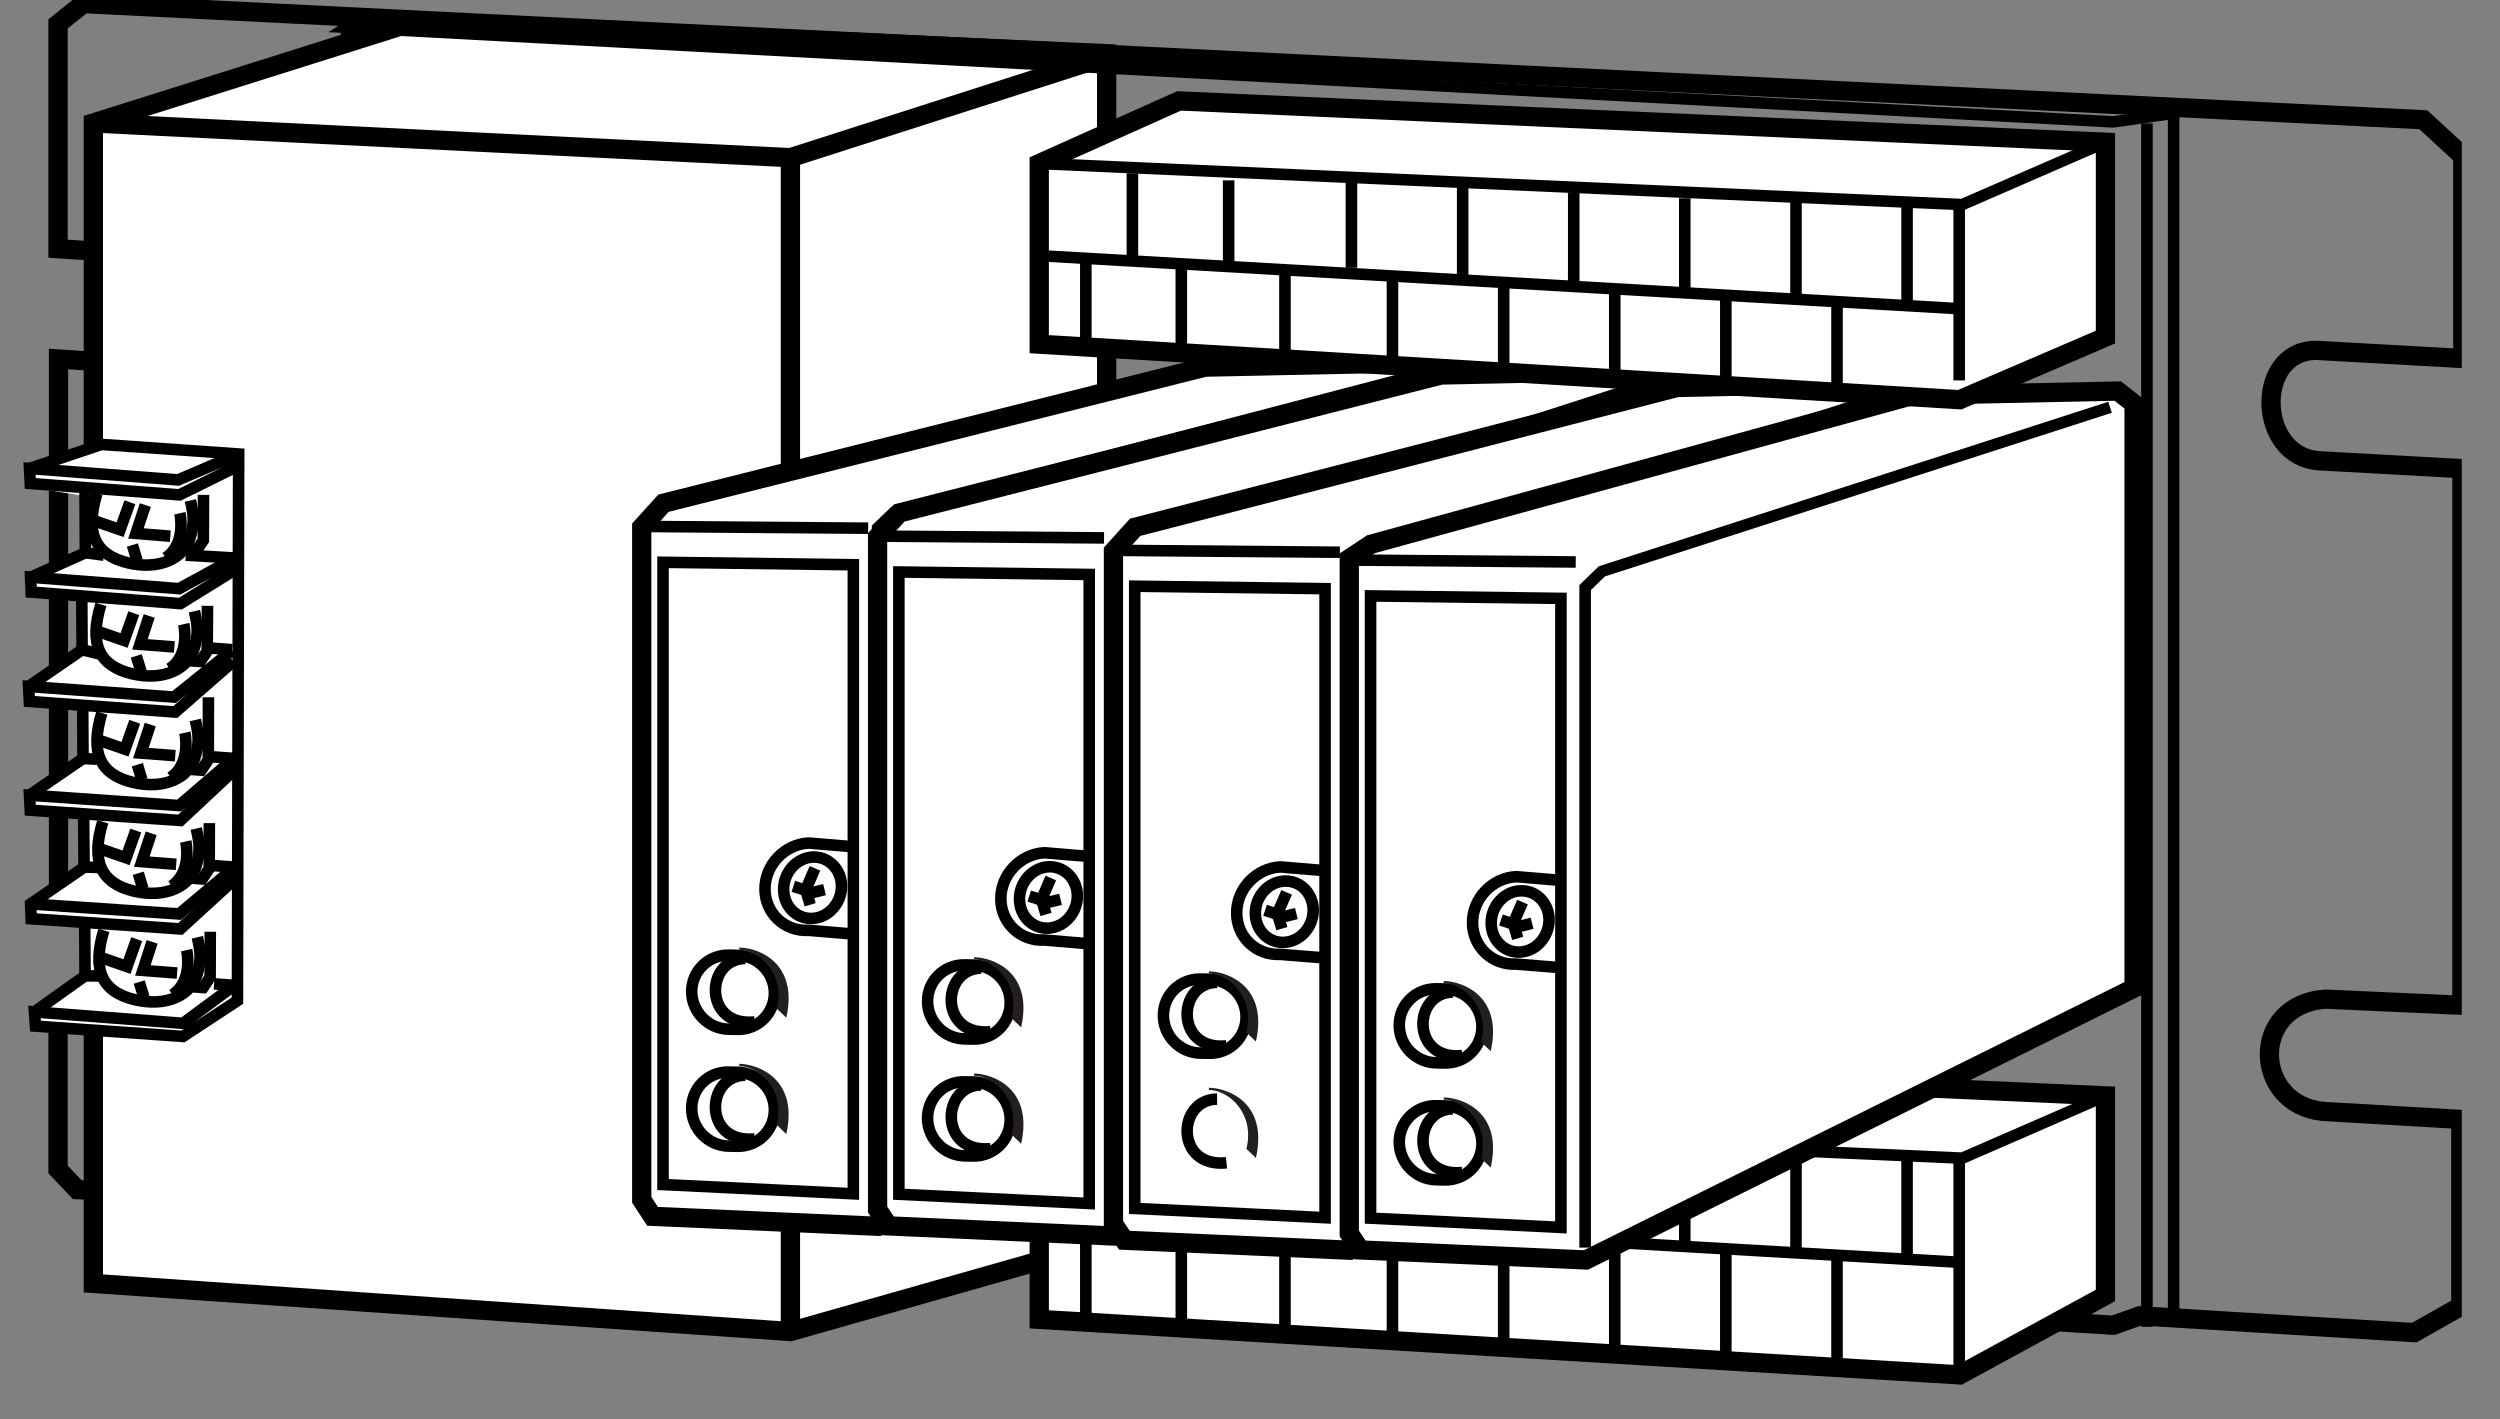 <?xml version="1.0" encoding="UTF-8"?>
<svg xmlns="http://www.w3.org/2000/svg" xmlns:xlink="http://www.w3.org/1999/xlink" width="63.59pt" height="36.1pt" viewBox="0 0 63.59 36.1" version="1.2">
<rect x="0" y="0" width="63.59" height="36.1" fill="#808080" stroke="none"/>
<defs>
<clipPath id="clip1">
  <path d="M 0.574 0 L 62.617 0 L 62.617 35.223 L 0.574 35.223 Z M 0.574 0 "/>
</clipPath>
<clipPath id="clip2">
  <path d="M 0.574 0 L 31 0 L 31 35.223 L 0.574 35.223 Z M 0.574 0 "/>
</clipPath>
<clipPath id="clip3">
  <path d="M 0.574 0 L 23 0 L 23 35.223 L 0.574 35.223 Z M 0.574 0 "/>
</clipPath>
<clipPath id="clip4">
  <path d="M 7 0 L 57 0 L 57 35.223 L 7 35.223 Z M 7 0 "/>
</clipPath>
<clipPath id="clip5">
  <path d="M 23 24 L 57 24 L 57 35.223 L 23 35.223 Z M 23 24 "/>
</clipPath>
<clipPath id="clip6">
  <path d="M 49 29 L 50 29 L 50 35.223 L 49 35.223 Z M 49 29 "/>
</clipPath>
<clipPath id="clip7">
  <path d="M 0.574 11 L 7 11 L 7 27 L 0.574 27 Z M 0.574 11 "/>
</clipPath>
<clipPath id="clip8">
  <path d="M 0.574 9 L 8 9 L 8 29 L 0.574 29 Z M 0.574 9 "/>
</clipPath>
<clipPath id="clip9">
  <path d="M 0.574 20 L 8 20 L 8 26 L 0.574 26 Z M 0.574 20 "/>
</clipPath>
<clipPath id="clip10">
  <path d="M 0.574 17 L 4 17 L 4 22 L 0.574 22 Z M 0.574 17 "/>
</clipPath>
<clipPath id="clip11">
  <path d="M 0.574 14 L 4 14 L 4 20 L 0.574 20 Z M 0.574 14 "/>
</clipPath>
<clipPath id="clip12">
  <path d="M 0.574 12 L 4 12 L 4 17 L 0.574 17 Z M 0.574 12 "/>
</clipPath>
<clipPath id="clip13">
  <path d="M 0.574 21 L 5 21 L 5 27 L 0.574 27 Z M 0.574 21 "/>
</clipPath>
<clipPath id="clip14">
  <path d="M 0.574 22 L 7 22 L 7 28 L 0.574 28 Z M 0.574 22 "/>
</clipPath>
<clipPath id="clip15">
  <path d="M 0.574 22 L 6 22 L 6 27 L 0.574 27 Z M 0.574 22 "/>
</clipPath>
<clipPath id="clip16">
  <path d="M 0.574 20 L 8 20 L 8 25 L 0.574 25 Z M 0.574 20 "/>
</clipPath>
<clipPath id="clip17">
  <path d="M 0.574 17 L 8 17 L 8 23 L 0.574 23 Z M 0.574 17 "/>
</clipPath>
<clipPath id="clip18">
  <path d="M 0.574 19 L 5 19 L 5 24 L 0.574 24 Z M 0.574 19 "/>
</clipPath>
<clipPath id="clip19">
  <path d="M 0.574 19 L 7 19 L 7 25 L 0.574 25 Z M 0.574 19 "/>
</clipPath>
<clipPath id="clip20">
  <path d="M 0.574 19 L 6 19 L 6 24 L 0.574 24 Z M 0.574 19 "/>
</clipPath>
<clipPath id="clip21">
  <path d="M 0.574 14 L 8 14 L 8 20 L 0.574 20 Z M 0.574 14 "/>
</clipPath>
<clipPath id="clip22">
  <path d="M 0.574 16 L 5 16 L 5 22 L 0.574 22 Z M 0.574 16 "/>
</clipPath>
<clipPath id="clip23">
  <path d="M 0.574 16 L 7 16 L 7 22 L 0.574 22 Z M 0.574 16 "/>
</clipPath>
<clipPath id="clip24">
  <path d="M 0.574 16 L 6 16 L 6 21 L 0.574 21 Z M 0.574 16 "/>
</clipPath>
<clipPath id="clip25">
  <path d="M 0.574 12 L 8 12 L 8 18 L 0.574 18 Z M 0.574 12 "/>
</clipPath>
<clipPath id="clip26">
  <path d="M 0.574 13 L 5 13 L 5 19 L 0.574 19 Z M 0.574 13 "/>
</clipPath>
<clipPath id="clip27">
  <path d="M 0.574 13 L 7 13 L 7 19 L 0.574 19 Z M 0.574 13 "/>
</clipPath>
<clipPath id="clip28">
  <path d="M 0.574 14 L 6 14 L 6 19 L 0.574 19 Z M 0.574 14 "/>
</clipPath>
<clipPath id="clip29">
  <path d="M 0.574 9 L 8 9 L 8 15 L 0.574 15 Z M 0.574 9 "/>
</clipPath>
<clipPath id="clip30">
  <path d="M 0.574 10 L 5 10 L 5 16 L 0.574 16 Z M 0.574 10 "/>
</clipPath>
<clipPath id="clip31">
  <path d="M 0.574 10 L 7 10 L 7 17 L 0.574 17 Z M 0.574 10 "/>
</clipPath>
<clipPath id="clip32">
  <path d="M 0.574 11 L 5 11 L 5 16 L 0.574 16 Z M 0.574 11 "/>
</clipPath>
<clipPath id="clip33">
  <path d="M 0.574 23 L 4 23 L 4 28 L 0.574 28 Z M 0.574 23 "/>
</clipPath>
</defs>
<g id="surface1">
<path style="fill:none;stroke-width:3;stroke-linecap:butt;stroke-linejoin:miter;stroke:rgb(0%,0%,0%);stroke-opacity:1;stroke-miterlimit:4;" d="M 84.085 47.836 L 84.085 352.312 " transform="matrix(0.098,0,0,-0.098,0.573,35.222)"/>
<g clip-path="url(#clip1)" clip-rule="nonzero">
<path style="fill:none;stroke-width:5;stroke-linecap:butt;stroke-linejoin:miter;stroke:rgb(0%,0%,0%);stroke-opacity:1;stroke-miterlimit:4;" d="M 9.217 97 L 46.491 94.518 C 62.746 94.118 63.266 121.663 47.252 123.104 L 9.337 125.626 L 9.337 266.234 L 46.491 263.752 C 62.746 263.351 63.266 290.896 47.252 292.338 L 9.217 294.86 L 9.217 353.193 L 15.783 358.478 L 623.134 328.33 L 633.384 318.882 L 633.384 266.354 L 595.309 268.476 C 579.295 268.476 579.855 240.851 596.11 239.81 L 633.144 237.768 L 633.144 98.482 L 597.671 100.083 C 577.893 98.642 578.974 72.658 597.151 70.937 L 632.863 68.855 L 632.863 20.371 L 620.772 13.524 L 549.548 17.888 L 542.661 15.446 L 83.805 43.632 L 83.805 47.836 L 14.181 50.638 L 9.217 55.883 Z M 9.217 97 " transform="matrix(0.098,0,0,-0.098,0.573,35.222)"/>
</g>
<path style=" stroke:none;fill-rule:nonzero;fill:rgb(100%,100%,100%);fill-opacity:1;" d="M 28.027 1.516 L 28.027 31.602 L 20.02 33.875 L 2.367 32.656 L 2.367 3.27 L 10.457 0.719 L 28.027 1.516 "/>
<g clip-path="url(#clip2)" clip-rule="nonzero">
<path style="fill:none;stroke-width:5;stroke-linecap:butt;stroke-linejoin:miter;stroke:rgb(0%,0%,0%);stroke-opacity:1;stroke-miterlimit:4;" d="M 281.384 345.466 L 281.384 37.106 L 199.31 13.805 L 18.385 26.296 L 18.385 327.49 L 101.301 353.633 Z M 281.384 345.466 " transform="matrix(0.098,0,0,-0.098,0.573,35.222)"/>
</g>
<g clip-path="url(#clip3)" clip-rule="nonzero">
<path style="fill:none;stroke-width:5;stroke-linecap:butt;stroke-linejoin:miter;stroke:rgb(0%,0%,0%);stroke-opacity:1;stroke-miterlimit:4;" d="M 18.385 327.49 L 199.31 318.481 L 199.31 13.805 " transform="matrix(0.098,0,0,-0.098,0.573,35.222)"/>
</g>
<path style="fill:none;stroke-width:3;stroke-linecap:butt;stroke-linejoin:miter;stroke:rgb(0%,0%,0%);stroke-opacity:1;stroke-miterlimit:4;" d="M 551.389 15.046 L 551.389 327.369 " transform="matrix(0.098,0,0,-0.098,0.573,35.222)"/>
<g clip-path="url(#clip4)" clip-rule="nonzero">
<path style="fill:none;stroke-width:3;stroke-linecap:butt;stroke-linejoin:miter;stroke:rgb(0%,0%,0%);stroke-opacity:1;stroke-miterlimit:4;" d="M 89.77 355.835 L 84.165 352.312 L 542.661 327.77 L 558.316 330.012 L 558.316 17.488 " transform="matrix(0.098,0,0,-0.098,0.573,35.222)"/>
</g>
<path style=" stroke:none;fill-rule:nonzero;fill:rgb(100%,100%,100%);fill-opacity:1;" d="M 53.32 27.906 L 53.32 32.961 L 49.629 34.973 L 26.32 33.566 L 26.32 28.445 L 29.859 26.859 L 53.32 27.906 "/>
<g clip-path="url(#clip5)" clip-rule="nonzero">
<path style="fill:none;stroke-width:5;stroke-linecap:butt;stroke-linejoin:miter;stroke:rgb(0%,0%,0%);stroke-opacity:1;stroke-miterlimit:4;" d="M 540.62 74.98 L 540.62 23.173 L 502.785 2.554 L 263.888 16.968 L 263.888 69.455 L 300.161 85.71 Z M 540.62 74.98 " transform="matrix(0.098,0,0,-0.098,0.573,35.222)"/>
</g>
<path style="fill:none;stroke-width:3;stroke-linecap:butt;stroke-linejoin:miter;stroke:rgb(0%,0%,0%);stroke-opacity:1;stroke-miterlimit:4;" d="M 265.85 45.433 L 502.585 31.781 " transform="matrix(0.098,0,0,-0.098,0.573,35.222)"/>
<path style="fill:none;stroke-width:3;stroke-linecap:butt;stroke-linejoin:miter;stroke:rgb(0%,0%,0%);stroke-opacity:1;stroke-miterlimit:4;" d="M 344.922 42.391 L 344.922 65.091 " transform="matrix(0.098,0,0,-0.098,0.573,35.222)"/>
<path style="fill:none;stroke-width:3;stroke-linecap:butt;stroke-linejoin:miter;stroke:rgb(0%,0%,0%);stroke-opacity:1;stroke-miterlimit:4;" d="M 373.788 40.069 L 373.788 63.21 " transform="matrix(0.098,0,0,-0.098,0.573,35.222)"/>
<path style="fill:none;stroke-width:3;stroke-linecap:butt;stroke-linejoin:miter;stroke:rgb(0%,0%,0%);stroke-opacity:1;stroke-miterlimit:4;" d="M 402.614 37.546 L 402.614 61.968 " transform="matrix(0.098,0,0,-0.098,0.573,35.222)"/>
<path style="fill:none;stroke-width:3;stroke-linecap:butt;stroke-linejoin:miter;stroke:rgb(0%,0%,0%);stroke-opacity:1;stroke-miterlimit:4;" d="M 431.44 36.305 L 431.44 60.447 " transform="matrix(0.098,0,0,-0.098,0.573,35.222)"/>
<path style="fill:none;stroke-width:3;stroke-linecap:butt;stroke-linejoin:miter;stroke:rgb(0%,0%,0%);stroke-opacity:1;stroke-miterlimit:4;" d="M 460.307 34.423 L 460.307 60.647 " transform="matrix(0.098,0,0,-0.098,0.573,35.222)"/>
<path style="fill:none;stroke-width:3;stroke-linecap:butt;stroke-linejoin:miter;stroke:rgb(0%,0%,0%);stroke-opacity:1;stroke-miterlimit:4;" d="M 489.133 33.182 L 489.133 58.645 " transform="matrix(0.098,0,0,-0.098,0.573,35.222)"/>
<path style="fill:none;stroke-width:3;stroke-linecap:butt;stroke-linejoin:miter;stroke:rgb(0%,0%,0%);stroke-opacity:1;stroke-miterlimit:4;" d="M 327.666 13.164 L 327.666 41.67 " transform="matrix(0.098,0,0,-0.098,0.573,35.222)"/>
<path style="fill:none;stroke-width:3;stroke-linecap:butt;stroke-linejoin:miter;stroke:rgb(0%,0%,0%);stroke-opacity:1;stroke-miterlimit:4;" d="M 355.572 11.282 L 355.572 39.988 " transform="matrix(0.098,0,0,-0.098,0.573,35.222)"/>
<path style="fill:none;stroke-width:3;stroke-linecap:butt;stroke-linejoin:miter;stroke:rgb(0%,0%,0%);stroke-opacity:1;stroke-miterlimit:4;" d="M 275.979 15.726 L 275.979 44.232 " transform="matrix(0.098,0,0,-0.098,0.573,35.222)"/>
<path style="fill:none;stroke-width:3;stroke-linecap:butt;stroke-linejoin:miter;stroke:rgb(0%,0%,0%);stroke-opacity:1;stroke-miterlimit:4;" d="M 300.762 13.845 L 300.762 42.591 " transform="matrix(0.098,0,0,-0.098,0.573,35.222)"/>
<path style="fill:none;stroke-width:3;stroke-linecap:butt;stroke-linejoin:miter;stroke:rgb(0%,0%,0%);stroke-opacity:1;stroke-miterlimit:4;" d="M 384.438 9.16 L 384.438 37.226 " transform="matrix(0.098,0,0,-0.098,0.573,35.222)"/>
<path style="fill:none;stroke-width:3;stroke-linecap:butt;stroke-linejoin:miter;stroke:rgb(0%,0%,0%);stroke-opacity:1;stroke-miterlimit:4;" d="M 413.264 8.12 L 413.264 37.426 " transform="matrix(0.098,0,0,-0.098,0.573,35.222)"/>
<path style="fill:none;stroke-width:3;stroke-linecap:butt;stroke-linejoin:miter;stroke:rgb(0%,0%,0%);stroke-opacity:1;stroke-miterlimit:4;" d="M 442.09 7.319 L 442.09 35.745 " transform="matrix(0.098,0,0,-0.098,0.573,35.222)"/>
<path style="fill:none;stroke-width:3;stroke-linecap:butt;stroke-linejoin:miter;stroke:rgb(0%,0%,0%);stroke-opacity:1;stroke-miterlimit:4;" d="M 470.956 4.036 L 470.956 34.824 " transform="matrix(0.098,0,0,-0.098,0.573,35.222)"/>
<g clip-path="url(#clip6)" clip-rule="nonzero">
<path style="fill:none;stroke-width:3;stroke-linecap:butt;stroke-linejoin:miter;stroke:rgb(0%,0%,0%);stroke-opacity:1;stroke-miterlimit:4;" d="M 502.665 59.246 L 502.665 2.554 " transform="matrix(0.098,0,0,-0.098,0.573,35.222)"/>
</g>
<path style="fill:none;stroke-width:3;stroke-linecap:butt;stroke-linejoin:miter;stroke:rgb(0%,0%,0%);stroke-opacity:1;stroke-miterlimit:4;" d="M 313.053 42.591 L 313.053 65.091 " transform="matrix(0.098,0,0,-0.098,0.573,35.222)"/>
<path style="fill:none;stroke-width:3;stroke-linecap:butt;stroke-linejoin:miter;stroke:rgb(0%,0%,0%);stroke-opacity:1;stroke-miterlimit:4;" d="M 288.07 44.473 L 288.07 66.973 " transform="matrix(0.098,0,0,-0.098,0.573,35.222)"/>
<path style="fill:none;stroke-width:3;stroke-linecap:butt;stroke-linejoin:miter;stroke:rgb(0%,0%,0%);stroke-opacity:1;stroke-miterlimit:4;" d="M 263.888 69.455 L 503.466 58.806 L 540.62 74.98 " transform="matrix(0.098,0,0,-0.098,0.573,35.222)"/>
<path style=" stroke:none;fill-rule:nonzero;fill:rgb(100%,100%,100%);fill-opacity:1;" d="M 30.516 9.453 L 16.805 12.898 L 16.254 13.508 L 16.254 30.539 L 16.527 30.957 L 22.246 31.211 L 36.129 24.324 L 36.129 9.668 L 35.715 9.344 L 30.516 9.453 "/>
<path style="fill:none;stroke-width:5;stroke-linecap:butt;stroke-linejoin:miter;stroke:rgb(0%,0%,0%);stroke-opacity:1;stroke-miterlimit:4;" d="M 306.887 264.112 L 166.36 228.8 L 160.715 222.554 L 160.715 47.996 L 163.517 43.712 L 222.13 41.11 L 364.42 111.694 L 364.42 261.91 L 360.176 265.233 Z M 306.887 264.112 " transform="matrix(0.098,0,0,-0.098,0.573,35.222)"/>
<path style="fill:none;stroke-width:3;stroke-linecap:butt;stroke-linejoin:miter;stroke:rgb(0%,0%,0%);stroke-opacity:1;stroke-miterlimit:4;" d="M 221.93 44.312 L 221.93 222.354 L 226.254 226.518 L 358.174 261.029 " transform="matrix(0.098,0,0,-0.098,0.573,35.222)"/>
<path style="fill:none;stroke-width:3;stroke-linecap:butt;stroke-linejoin:miter;stroke:rgb(0%,0%,0%);stroke-opacity:1;stroke-miterlimit:4;" d="M 162.796 222.754 L 219.488 222.314 " transform="matrix(0.098,0,0,-0.098,0.573,35.222)"/>
<path style="fill:none;stroke-width:3;stroke-linecap:butt;stroke-linejoin:miter;stroke:rgb(0%,0%,0%);stroke-opacity:1;stroke-miterlimit:4;" d="M 185.537 92.236 C 190.862 92.116 195.146 96.36 195.146 101.644 C 195.146 106.969 190.862 111.333 185.537 111.453 L 183.295 111.493 C 178.01 111.573 173.686 107.37 173.686 102.045 C 173.686 96.76 178.01 92.356 183.295 92.276 Z M 185.537 92.236 " transform="matrix(0.098,0,0,-0.098,0.573,35.222)"/>
<path style=" stroke:none;fill-rule:nonzero;fill:rgb(13.73%,12.16%,12.549%);fill-opacity:1;" d="M 20 25.887 C 20.312 24.512 19.32 24.109 18.805 24.102 L 18.805 24.156 C 19.32 24.164 19.98 24.77 19.758 25.656 L 20 25.887 "/>
<path style="fill:none;stroke-width:3;stroke-linecap:butt;stroke-linejoin:miter;stroke:rgb(0%,0%,0%);stroke-opacity:1;stroke-miterlimit:4;" d="M 187.619 110.653 C 177.049 110.493 176.689 92.756 190.061 94.158 " transform="matrix(0.098,0,0,-0.098,0.573,35.222)"/>
<path style="fill:none;stroke-width:3;stroke-linecap:butt;stroke-linejoin:miter;stroke:rgb(0%,0%,0%);stroke-opacity:1;stroke-miterlimit:4;" d="M 185.537 61.888 C 190.862 61.808 195.146 66.012 195.146 71.337 C 195.146 76.622 190.862 81.026 185.537 81.106 L 183.295 81.146 C 178.01 81.266 173.686 77.022 173.686 71.737 C 173.686 66.412 178.01 62.008 183.295 61.928 Z M 185.537 61.888 " transform="matrix(0.098,0,0,-0.098,0.573,35.222)"/>
<path style=" stroke:none;fill-rule:nonzero;fill:rgb(13.73%,12.16%,12.549%);fill-opacity:1;" d="M 20 28.848 C 20.312 27.473 19.32 27.07 18.805 27.059 L 18.805 27.117 C 19.32 27.125 19.98 27.727 19.758 28.613 L 20 28.848 "/>
<path style="fill:none;stroke-width:3;stroke-linecap:butt;stroke-linejoin:miter;stroke:rgb(0%,0%,0%);stroke-opacity:1;stroke-miterlimit:4;" d="M 187.619 80.345 C 177.049 80.185 176.689 62.409 190.061 63.81 " transform="matrix(0.098,0,0,-0.098,0.573,35.222)"/>
<path style="fill:none;stroke-width:3;stroke-linecap:butt;stroke-linejoin:miter;stroke:rgb(0%,0%,0%);stroke-opacity:1;stroke-miterlimit:4;" d="M 215.644 49.557 L 215.644 212.825 L 166.24 213.466 L 166.24 51.959 Z M 215.644 49.557 " transform="matrix(0.098,0,0,-0.098,0.573,35.222)"/>
<path style="fill:none;stroke-width:3;stroke-linecap:butt;stroke-linejoin:miter;stroke:rgb(0%,0%,0%);stroke-opacity:1;stroke-miterlimit:4;" d="M 215.044 139.679 L 204.034 140.6 C 197.788 140.28 192.704 134.915 192.704 128.669 C 192.704 122.423 197.788 117.579 204.034 117.939 L 215.044 117.018 " transform="matrix(0.098,0,0,-0.098,0.573,35.222)"/>
<path style="fill:none;stroke-width:3;stroke-linecap:butt;stroke-linejoin:miter;stroke:rgb(0%,0%,0%);stroke-opacity:1;stroke-miterlimit:4;" d="M 205.035 121.022 C 209.199 121.262 212.562 124.986 212.562 129.39 C 212.562 133.754 209.199 137.157 205.035 136.957 C 200.911 136.716 197.548 132.993 197.548 128.589 C 197.548 124.185 200.911 120.822 205.035 121.022 Z M 205.035 121.022 " transform="matrix(0.098,0,0,-0.098,0.573,35.222)"/>
<path style="fill:none;stroke-width:3;stroke-linecap:butt;stroke-linejoin:miter;stroke:rgb(0%,0%,0%);stroke-opacity:1;stroke-miterlimit:4;" d="M 200.07 129.35 L 205.035 127.748 L 208.158 128.509 " transform="matrix(0.098,0,0,-0.098,0.573,35.222)"/>
<path style="fill:none;stroke-width:3;stroke-linecap:butt;stroke-linejoin:miter;stroke:rgb(0%,0%,0%);stroke-opacity:1;stroke-miterlimit:4;" d="M 205.675 134.034 L 203.273 128.469 L 204.434 124.585 " transform="matrix(0.098,0,0,-0.098,0.573,35.222)"/>
<path style=" stroke:none;fill-rule:nonzero;fill:rgb(100%,100%,100%);fill-opacity:1;" d="M 36.492 9.652 L 22.777 13.145 L 22.227 13.754 L 22.227 30.785 L 22.504 31.199 L 28.219 31.457 L 42.102 24.57 L 42.102 9.871 L 41.688 9.543 L 36.492 9.652 "/>
<path style="fill:none;stroke-width:5;stroke-linecap:butt;stroke-linejoin:miter;stroke:rgb(0%,0%,0%);stroke-opacity:1;stroke-miterlimit:4;" d="M 368.143 262.07 L 227.575 226.278 L 221.93 220.032 L 221.93 45.473 L 224.773 41.23 L 283.346 38.587 L 425.635 109.171 L 425.635 259.828 L 421.391 263.191 Z M 368.143 262.07 " transform="matrix(0.098,0,0,-0.098,0.573,35.222)"/>
<path style="fill:none;stroke-width:3;stroke-linecap:butt;stroke-linejoin:miter;stroke:rgb(0%,0%,0%);stroke-opacity:1;stroke-miterlimit:4;" d="M 283.146 41.79 L 283.146 213.786 L 287.47 216.389 L 419.389 258.987 " transform="matrix(0.098,0,0,-0.098,0.573,35.222)"/>
<path style="fill:none;stroke-width:3;stroke-linecap:butt;stroke-linejoin:miter;stroke:rgb(0%,0%,0%);stroke-opacity:1;stroke-miterlimit:4;" d="M 224.012 220.232 L 280.704 219.792 " transform="matrix(0.098,0,0,-0.098,0.573,35.222)"/>
<path style="fill:none;stroke-width:3;stroke-linecap:butt;stroke-linejoin:miter;stroke:rgb(0%,0%,0%);stroke-opacity:1;stroke-miterlimit:4;" d="M 246.753 89.714 C 252.078 89.594 256.361 93.837 256.361 99.162 C 256.361 104.447 252.078 108.851 246.753 108.931 L 244.511 108.971 C 239.226 109.051 234.902 104.847 234.902 99.523 C 234.902 94.238 239.226 89.834 244.511 89.754 Z M 246.753 89.714 " transform="matrix(0.098,0,0,-0.098,0.573,35.222)"/>
<path style=" stroke:none;fill-rule:nonzero;fill:rgb(13.73%,12.16%,12.549%);fill-opacity:1;" d="M 25.973 26.133 C 26.285 24.758 25.293 24.355 24.777 24.348 L 24.777 24.402 C 25.293 24.41 25.953 25.016 25.734 25.902 L 25.973 26.133 "/>
<path style="fill:none;stroke-width:3;stroke-linecap:butt;stroke-linejoin:miter;stroke:rgb(0%,0%,0%);stroke-opacity:1;stroke-miterlimit:4;" d="M 248.835 108.13 C 238.265 107.97 237.905 90.234 251.277 91.635 " transform="matrix(0.098,0,0,-0.098,0.573,35.222)"/>
<path style="fill:none;stroke-width:3;stroke-linecap:butt;stroke-linejoin:miter;stroke:rgb(0%,0%,0%);stroke-opacity:1;stroke-miterlimit:4;" d="M 246.753 59.366 C 252.078 59.286 256.361 63.49 256.361 68.815 C 256.361 74.099 252.078 78.503 246.753 78.584 L 244.511 78.624 C 239.226 78.744 234.902 74.5 234.902 69.215 C 234.902 63.89 239.226 59.526 244.511 59.406 Z M 246.753 59.366 " transform="matrix(0.098,0,0,-0.098,0.573,35.222)"/>
<path style=" stroke:none;fill-rule:nonzero;fill:rgb(13.73%,12.16%,12.549%);fill-opacity:1;" d="M 25.973 29.094 C 26.285 27.719 25.293 27.316 24.777 27.305 L 24.777 27.363 C 25.293 27.371 25.953 27.973 25.734 28.859 L 25.973 29.094 "/>
<path style="fill:none;stroke-width:3;stroke-linecap:butt;stroke-linejoin:miter;stroke:rgb(0%,0%,0%);stroke-opacity:1;stroke-miterlimit:4;" d="M 248.835 77.823 C 238.265 77.663 237.905 59.887 251.277 61.288 " transform="matrix(0.098,0,0,-0.098,0.573,35.222)"/>
<path style="fill:none;stroke-width:3;stroke-linecap:butt;stroke-linejoin:miter;stroke:rgb(0%,0%,0%);stroke-opacity:1;stroke-miterlimit:4;" d="M 276.86 47.035 L 276.86 210.303 L 227.455 210.944 L 227.455 49.437 Z M 276.86 47.035 " transform="matrix(0.098,0,0,-0.098,0.573,35.222)"/>
<path style="fill:none;stroke-width:3;stroke-linecap:butt;stroke-linejoin:miter;stroke:rgb(0%,0%,0%);stroke-opacity:1;stroke-miterlimit:4;" d="M 276.259 137.157 L 265.249 138.078 C 259.004 137.757 253.919 132.392 253.919 126.147 C 253.919 119.901 259.004 115.057 265.249 115.417 L 276.259 114.496 " transform="matrix(0.098,0,0,-0.098,0.573,35.222)"/>
<path style="fill:none;stroke-width:3;stroke-linecap:butt;stroke-linejoin:miter;stroke:rgb(0%,0%,0%);stroke-opacity:1;stroke-miterlimit:4;" d="M 266.25 118.5 C 270.414 118.74 273.777 122.463 273.777 126.867 C 273.777 131.231 270.414 134.634 266.25 134.434 C 262.127 134.194 258.764 130.471 258.764 126.067 C 258.764 121.663 262.127 118.3 266.25 118.5 Z M 266.25 118.5 " transform="matrix(0.098,0,0,-0.098,0.573,35.222)"/>
<path style="fill:none;stroke-width:3;stroke-linecap:butt;stroke-linejoin:miter;stroke:rgb(0%,0%,0%);stroke-opacity:1;stroke-miterlimit:4;" d="M 261.286 126.827 L 266.25 125.226 L 269.413 125.987 " transform="matrix(0.098,0,0,-0.098,0.573,35.222)"/>
<path style="fill:none;stroke-width:3;stroke-linecap:butt;stroke-linejoin:miter;stroke:rgb(0%,0%,0%);stroke-opacity:1;stroke-miterlimit:4;" d="M 266.891 131.512 L 264.489 125.947 L 265.65 122.063 " transform="matrix(0.098,0,0,-0.098,0.573,35.222)"/>
<path style="fill:none;stroke-width:3;stroke-linecap:butt;stroke-linejoin:miter;stroke:rgb(0%,0%,0%);stroke-opacity:1;stroke-miterlimit:4;" d="M 307.968 55.683 C 313.293 55.603 317.577 59.806 317.577 65.131 C 317.577 70.416 313.293 74.82 307.968 74.9 L 305.726 74.94 C 300.441 75.06 296.118 70.816 296.118 65.492 C 296.118 60.207 300.441 55.803 305.726 55.723 Z M 307.968 55.683 " transform="matrix(0.098,0,0,-0.098,0.573,35.222)"/>
<path style=" stroke:none;fill-rule:nonzero;fill:rgb(100%,100%,100%);fill-opacity:1;" d="M 42.465 9.969 L 28.75 13.508 L 28.199 14.117 L 28.199 31.145 L 28.477 31.562 L 34.191 31.816 L 48.074 24.93 L 48.074 10.184 L 47.66 9.859 L 42.465 9.969 "/>
<path style="fill:none;stroke-width:5;stroke-linecap:butt;stroke-linejoin:miter;stroke:rgb(0%,0%,0%);stroke-opacity:1;stroke-miterlimit:4;" d="M 429.359 258.827 L 288.791 222.554 L 283.146 216.309 L 283.146 41.79 L 285.988 37.506 L 344.562 34.904 L 486.851 105.488 L 486.851 256.625 L 482.607 259.948 Z M 429.359 258.827 " transform="matrix(0.098,0,0,-0.098,0.573,35.222)"/>
<path style="fill:none;stroke-width:3;stroke-linecap:butt;stroke-linejoin:miter;stroke:rgb(0%,0%,0%);stroke-opacity:1;stroke-miterlimit:4;" d="M 344.361 38.107 L 344.361 209.422 L 348.685 213.186 L 480.605 255.744 " transform="matrix(0.098,0,0,-0.098,0.573,35.222)"/>
<path style="fill:none;stroke-width:3;stroke-linecap:butt;stroke-linejoin:miter;stroke:rgb(0%,0%,0%);stroke-opacity:1;stroke-miterlimit:4;" d="M 285.228 216.549 L 341.919 216.068 " transform="matrix(0.098,0,0,-0.098,0.573,35.222)"/>
<path style="fill:none;stroke-width:3;stroke-linecap:butt;stroke-linejoin:miter;stroke:rgb(0%,0%,0%);stroke-opacity:1;stroke-miterlimit:4;" d="M 307.968 86.03 C 313.293 85.91 317.577 90.154 317.577 95.439 C 317.577 100.764 313.293 105.128 307.968 105.248 L 305.726 105.288 C 300.441 105.368 296.118 101.164 296.118 95.839 C 296.118 90.514 300.441 86.15 305.726 86.07 Z M 307.968 86.03 " transform="matrix(0.098,0,0,-0.098,0.573,35.222)"/>
<path style=" stroke:none;fill-rule:nonzero;fill:rgb(13.73%,12.16%,12.549%);fill-opacity:1;" d="M 31.945 26.492 C 32.258 25.121 31.266 24.715 30.75 24.707 L 30.75 24.762 C 31.266 24.773 31.926 25.375 31.703 26.262 L 31.945 26.492 "/>
<path style="fill:none;stroke-width:3;stroke-linecap:butt;stroke-linejoin:miter;stroke:rgb(0%,0%,0%);stroke-opacity:1;stroke-miterlimit:4;" d="M 310.05 104.447 C 299.481 104.287 299.12 86.551 312.492 87.952 " transform="matrix(0.098,0,0,-0.098,0.573,35.222)"/>
<path style=" stroke:none;fill-rule:nonzero;fill:rgb(13.73%,12.16%,12.549%);fill-opacity:1;" d="M 31.945 29.453 C 32.258 28.078 31.266 27.676 30.75 27.668 L 30.75 27.723 C 31.266 27.73 31.926 28.332 31.703 29.223 L 31.945 29.453 "/>
<path style="fill:none;stroke-width:3;stroke-linecap:butt;stroke-linejoin:miter;stroke:rgb(0%,0%,0%);stroke-opacity:1;stroke-miterlimit:4;" d="M 310.05 74.139 C 299.481 73.979 299.12 56.203 312.492 57.604 " transform="matrix(0.098,0,0,-0.098,0.573,35.222)"/>
<path style="fill:none;stroke-width:3;stroke-linecap:butt;stroke-linejoin:miter;stroke:rgb(0%,0%,0%);stroke-opacity:1;stroke-miterlimit:4;" d="M 338.076 43.352 L 338.076 206.62 L 288.671 207.26 L 288.671 45.754 Z M 338.076 43.352 " transform="matrix(0.098,0,0,-0.098,0.573,35.222)"/>
<path style="fill:none;stroke-width:3;stroke-linecap:butt;stroke-linejoin:miter;stroke:rgb(0%,0%,0%);stroke-opacity:1;stroke-miterlimit:4;" d="M 337.475 133.473 L 326.465 134.394 C 320.219 134.074 315.135 128.709 315.135 122.463 C 315.135 116.178 320.219 111.373 326.465 111.694 L 337.475 110.813 " transform="matrix(0.098,0,0,-0.098,0.573,35.222)"/>
<path style="fill:none;stroke-width:3;stroke-linecap:butt;stroke-linejoin:miter;stroke:rgb(0%,0%,0%);stroke-opacity:1;stroke-miterlimit:4;" d="M 327.466 114.816 C 331.63 115.017 334.993 118.78 334.993 123.144 C 334.993 127.548 331.63 130.951 327.466 130.711 C 323.342 130.511 319.979 126.787 319.979 122.383 C 319.979 117.979 323.342 114.616 327.466 114.816 Z M 327.466 114.816 " transform="matrix(0.098,0,0,-0.098,0.573,35.222)"/>
<path style="fill:none;stroke-width:3;stroke-linecap:butt;stroke-linejoin:miter;stroke:rgb(0%,0%,0%);stroke-opacity:1;stroke-miterlimit:4;" d="M 322.501 123.144 L 327.466 121.503 L 330.629 122.303 " transform="matrix(0.098,0,0,-0.098,0.573,35.222)"/>
<path style="fill:none;stroke-width:3;stroke-linecap:butt;stroke-linejoin:miter;stroke:rgb(0%,0%,0%);stroke-opacity:1;stroke-miterlimit:4;" d="M 328.107 127.788 L 325.704 122.263 L 326.865 118.38 " transform="matrix(0.098,0,0,-0.098,0.573,35.222)"/>
<path style=" stroke:none;fill-rule:nonzero;fill:rgb(100%,100%,100%);fill-opacity:1;" d="M 48.438 10.168 L 34.723 13.938 L 34.172 14.301 L 34.172 31.391 L 34.449 31.809 L 40.164 32.062 L 54.047 25.176 L 54.047 10.383 L 53.633 10.059 L 48.438 10.168 "/>
<path style="fill:none;stroke-width:5;stroke-linecap:butt;stroke-linejoin:miter;stroke:rgb(0%,0%,0%);stroke-opacity:1;stroke-miterlimit:4;" d="M 490.574 256.785 L 350.006 218.15 L 344.361 214.427 L 344.361 39.268 L 347.204 34.984 L 405.777 32.382 L 548.066 102.966 L 548.066 254.583 L 543.822 257.906 Z M 490.574 256.785 " transform="matrix(0.098,0,0,-0.098,0.573,35.222)"/>
<path style="fill:none;stroke-width:3;stroke-linecap:butt;stroke-linejoin:miter;stroke:rgb(0%,0%,0%);stroke-opacity:1;stroke-miterlimit:4;" d="M 405.577 35.584 L 405.577 206.9 L 409.901 211.104 L 541.821 253.703 " transform="matrix(0.098,0,0,-0.098,0.573,35.222)"/>
<path style="fill:none;stroke-width:3;stroke-linecap:butt;stroke-linejoin:miter;stroke:rgb(0%,0%,0%);stroke-opacity:1;stroke-miterlimit:4;" d="M 346.443 214.027 L 403.135 213.546 " transform="matrix(0.098,0,0,-0.098,0.573,35.222)"/>
<path style="fill:none;stroke-width:3;stroke-linecap:butt;stroke-linejoin:miter;stroke:rgb(0%,0%,0%);stroke-opacity:1;stroke-miterlimit:4;" d="M 369.184 83.508 C 374.509 83.388 378.793 87.632 378.793 92.917 C 378.793 98.241 374.509 102.605 369.184 102.725 L 366.942 102.765 C 361.657 102.846 357.333 98.642 357.333 93.317 C 357.333 87.992 361.657 83.628 366.942 83.548 Z M 369.184 83.508 " transform="matrix(0.098,0,0,-0.098,0.573,35.222)"/>
<path style=" stroke:none;fill-rule:nonzero;fill:rgb(13.73%,12.16%,12.549%);fill-opacity:1;" d="M 37.918 26.738 C 38.23 25.367 37.238 24.961 36.723 24.953 L 36.723 25.008 C 37.238 25.02 37.898 25.621 37.676 26.508 L 37.918 26.738 "/>
<path style="fill:none;stroke-width:3;stroke-linecap:butt;stroke-linejoin:miter;stroke:rgb(0%,0%,0%);stroke-opacity:1;stroke-miterlimit:4;" d="M 371.266 101.925 C 360.696 101.765 360.336 84.028 373.708 85.43 " transform="matrix(0.098,0,0,-0.098,0.573,35.222)"/>
<path style="fill:none;stroke-width:3;stroke-linecap:butt;stroke-linejoin:miter;stroke:rgb(0%,0%,0%);stroke-opacity:1;stroke-miterlimit:4;" d="M 369.184 53.16 C 374.509 53.08 378.793 57.284 378.793 62.609 C 378.793 67.894 374.509 72.298 369.184 72.378 L 366.942 72.418 C 361.657 72.538 357.333 68.294 357.333 62.969 C 357.333 57.685 361.657 53.281 366.942 53.2 Z M 369.184 53.16 " transform="matrix(0.098,0,0,-0.098,0.573,35.222)"/>
<path style=" stroke:none;fill-rule:nonzero;fill:rgb(13.73%,12.16%,12.549%);fill-opacity:1;" d="M 37.918 29.699 C 38.23 28.324 37.238 27.922 36.723 27.914 L 36.723 27.969 C 37.238 27.977 37.898 28.578 37.676 29.469 L 37.918 29.699 "/>
<path style="fill:none;stroke-width:3;stroke-linecap:butt;stroke-linejoin:miter;stroke:rgb(0%,0%,0%);stroke-opacity:1;stroke-miterlimit:4;" d="M 371.266 71.617 C 360.696 71.457 360.336 53.681 373.708 55.082 " transform="matrix(0.098,0,0,-0.098,0.573,35.222)"/>
<path style="fill:none;stroke-width:3;stroke-linecap:butt;stroke-linejoin:miter;stroke:rgb(0%,0%,0%);stroke-opacity:1;stroke-miterlimit:4;" d="M 399.291 40.829 L 399.291 204.098 L 349.886 204.738 L 349.886 43.231 Z M 399.291 40.829 " transform="matrix(0.098,0,0,-0.098,0.573,35.222)"/>
<path style="fill:none;stroke-width:3;stroke-linecap:butt;stroke-linejoin:miter;stroke:rgb(0%,0%,0%);stroke-opacity:1;stroke-miterlimit:4;" d="M 398.691 130.951 L 387.681 131.872 C 381.435 131.552 376.35 126.187 376.35 119.941 C 376.35 113.695 381.435 108.851 387.681 109.171 L 398.691 108.291 " transform="matrix(0.098,0,0,-0.098,0.573,35.222)"/>
<path style="fill:none;stroke-width:3;stroke-linecap:butt;stroke-linejoin:miter;stroke:rgb(0%,0%,0%);stroke-opacity:1;stroke-miterlimit:4;" d="M 388.682 112.294 C 392.845 112.494 396.208 116.258 396.208 120.662 C 396.208 125.026 392.845 128.429 388.682 128.189 C 384.558 127.988 381.195 124.265 381.195 119.861 C 381.195 115.457 384.558 112.094 388.682 112.294 Z M 388.682 112.294 " transform="matrix(0.098,0,0,-0.098,0.573,35.222)"/>
<path style="fill:none;stroke-width:3;stroke-linecap:butt;stroke-linejoin:miter;stroke:rgb(0%,0%,0%);stroke-opacity:1;stroke-miterlimit:4;" d="M 383.717 120.622 L 388.682 118.98 L 391.804 119.781 " transform="matrix(0.098,0,0,-0.098,0.573,35.222)"/>
<path style="fill:none;stroke-width:3;stroke-linecap:butt;stroke-linejoin:miter;stroke:rgb(0%,0%,0%);stroke-opacity:1;stroke-miterlimit:4;" d="M 389.322 125.266 L 386.92 119.741 L 388.081 115.857 " transform="matrix(0.098,0,0,-0.098,0.573,35.222)"/>
<path style="fill-rule:nonzero;fill:rgb(100%,100%,100%);fill-opacity:1;stroke-width:5;stroke-linecap:butt;stroke-linejoin:miter;stroke:rgb(0%,0%,0%);stroke-opacity:1;stroke-miterlimit:4;" d="M 199.31 318.481 L 283.466 345.466 " transform="matrix(0.098,0,0,-0.098,0.573,35.222)"/>
<g clip-path="url(#clip7)" clip-rule="nonzero">
<path style=" stroke:none;fill-rule:nonzero;fill:rgb(100%,100%,100%);fill-opacity:1;" d="M 2.574 11.41 L 6.047 11.652 L 6.078 25.496 L 4.637 26.402 L 0.902 26.141 L 0.902 25.652 L 2.156 24.867 L 2.156 23.559 L 0.793 23.422 L 0.793 23.047 L 2.102 22.082 L 2.102 20.809 L 0.77 20.672 L 0.77 20.293 L 2.105 19.363 L 2.105 18.055 L 0.746 17.918 L 0.746 17.539 L 2.082 16.609 L 2.082 15.301 L 0.793 15.148 L 0.793 14.773 L 2.164 14.152 L 2.164 12.617 L 0.77 12.398 L 0.77 12.02 L 2.574 11.41 "/>
</g>
<g clip-path="url(#clip8)" clip-rule="nonzero">
<path style="fill:none;stroke-width:3;stroke-linecap:butt;stroke-linejoin:miter;stroke:rgb(0%,0%,0%);stroke-opacity:1;stroke-miterlimit:4;" d="M 1.81 237.808 L 20.507 244.054 L 56.1 241.572 L 55.779 99.683 L 41.646 90.394 L 3.372 93.077 L 3.091 96.76 L 41.646 93.797 L 55.499 104.047 " transform="matrix(0.098,0,0,-0.098,0.573,35.222)"/>
</g>
<g clip-path="url(#clip9)" clip-rule="nonzero">
<path style="fill:none;stroke-width:3;stroke-linecap:butt;stroke-linejoin:miter;stroke:rgb(0%,0%,0%);stroke-opacity:1;stroke-miterlimit:4;" d="M 15.983 134.314 L 2.091 124.785 L 2.251 120.942 L 40.966 118.3 L 55.219 131.351 " transform="matrix(0.098,0,0,-0.098,0.573,35.222)"/>
</g>
<g clip-path="url(#clip10)" clip-rule="nonzero">
<path style="fill:none;stroke-width:3;stroke-linecap:butt;stroke-linejoin:miter;stroke:rgb(0%,0%,0%);stroke-opacity:1;stroke-miterlimit:4;" d="M 15.703 162.54 L 1.81 153.011 " transform="matrix(0.098,0,0,-0.098,0.573,35.222)"/>
</g>
<g clip-path="url(#clip11)" clip-rule="nonzero">
<path style="fill:none;stroke-width:3;stroke-linecap:butt;stroke-linejoin:miter;stroke:rgb(0%,0%,0%);stroke-opacity:1;stroke-miterlimit:4;" d="M 15.463 190.765 L 1.57 181.237 " transform="matrix(0.098,0,0,-0.098,0.573,35.222)"/>
</g>
<g clip-path="url(#clip12)" clip-rule="nonzero">
<path style="fill:none;stroke-width:3;stroke-linecap:butt;stroke-linejoin:miter;stroke:rgb(0%,0%,0%);stroke-opacity:1;stroke-miterlimit:4;" d="M 16.303 215.948 L 2.091 209.582 " transform="matrix(0.098,0,0,-0.098,0.573,35.222)"/>
</g>
<path style="fill:none;stroke-width:3;stroke-linecap:butt;stroke-linejoin:miter;stroke:rgb(0%,0%,0%);stroke-opacity:1;stroke-miterlimit:4;" d="M 48.733 117.579 L 48.693 105.808 L 46.891 103.086 L 44.329 103.286 " transform="matrix(0.098,0,0,-0.098,0.573,35.222)"/>
<g clip-path="url(#clip13)" clip-rule="nonzero">
<path style="fill:none;stroke-width:3;stroke-linecap:butt;stroke-linejoin:miter;stroke:rgb(0%,0%,0%);stroke-opacity:1;stroke-miterlimit:4;" d="M 20.507 106.089 L 16.223 106.129 L 16.143 119.541 " transform="matrix(0.098,0,0,-0.098,0.573,35.222)"/>
</g>
<g clip-path="url(#clip14)" clip-rule="nonzero">
<path style="fill:none;stroke-width:3;stroke-linecap:butt;stroke-linejoin:miter;stroke:rgb(0%,0%,0%);stroke-opacity:1;stroke-miterlimit:4;" d="M 45.37 116.138 C 46.331 111.934 46.291 110.452 45.49 107.129 C 43.969 100.884 37.162 98.041 29.195 99.923 C 20.667 101.925 17.945 107.53 21.108 117.939 " transform="matrix(0.098,0,0,-0.098,0.573,35.222)"/>
</g>
<path style="fill:none;stroke-width:3;stroke-linecap:butt;stroke-linejoin:miter;stroke:rgb(0%,0%,0%);stroke-opacity:1;stroke-miterlimit:4;" d="M 30.276 104.527 L 31.517 100.563 " transform="matrix(0.098,0,0,-0.098,0.573,35.222)"/>
<g clip-path="url(#clip15)" clip-rule="nonzero">
<path style="fill:none;stroke-width:3;stroke-linecap:butt;stroke-linejoin:miter;stroke:rgb(0%,0%,0%);stroke-opacity:1;stroke-miterlimit:4;" d="M 29.636 115.657 L 27.113 108.531 L 20.547 110.813 " transform="matrix(0.098,0,0,-0.098,0.573,35.222)"/>
</g>
<path style="fill:none;stroke-width:3;stroke-linecap:butt;stroke-linejoin:miter;stroke:rgb(0%,0%,0%);stroke-opacity:1;stroke-miterlimit:4;" d="M 40.125 106.849 L 31.237 107.53 L 33.639 114.937 " transform="matrix(0.098,0,0,-0.098,0.573,35.222)"/>
<path style="fill:none;stroke-width:3;stroke-linecap:butt;stroke-linejoin:miter;stroke:rgb(0%,0%,0%);stroke-opacity:1;stroke-miterlimit:4;" d="M 38.924 101.204 C 44.449 104.887 42.607 112.815 42.607 112.815 " transform="matrix(0.098,0,0,-0.098,0.573,35.222)"/>
<path style="fill:none;stroke-width:3;stroke-linecap:butt;stroke-linejoin:miter;stroke:rgb(0%,0%,0%);stroke-opacity:1;stroke-miterlimit:4;" d="M 55.179 103.646 L 49.734 104.047 " transform="matrix(0.098,0,0,-0.098,0.573,35.222)"/>
<g clip-path="url(#clip16)" clip-rule="nonzero">
<path style="fill:none;stroke-width:3;stroke-linecap:butt;stroke-linejoin:miter;stroke:rgb(0%,0%,0%);stroke-opacity:1;stroke-miterlimit:4;" d="M 54.898 134.154 L 40.646 122.183 L 2.091 124.785 " transform="matrix(0.098,0,0,-0.098,0.573,35.222)"/>
</g>
<g clip-path="url(#clip17)" clip-rule="nonzero">
<path style="fill:none;stroke-width:3;stroke-linecap:butt;stroke-linejoin:miter;stroke:rgb(0%,0%,0%);stroke-opacity:1;stroke-miterlimit:4;" d="M 54.979 159.537 L 40.966 146.445 L 2.01 149.128 L 1.81 153.011 L 40.646 150.329 L 54.658 162.38 " transform="matrix(0.098,0,0,-0.098,0.573,35.222)"/>
</g>
<path style="fill:none;stroke-width:3;stroke-linecap:butt;stroke-linejoin:miter;stroke:rgb(0%,0%,0%);stroke-opacity:1;stroke-miterlimit:4;" d="M 48.493 145.765 L 48.453 133.994 L 46.651 131.271 L 44.089 131.472 " transform="matrix(0.098,0,0,-0.098,0.573,35.222)"/>
<g clip-path="url(#clip18)" clip-rule="nonzero">
<path style="fill:none;stroke-width:3;stroke-linecap:butt;stroke-linejoin:miter;stroke:rgb(0%,0%,0%);stroke-opacity:1;stroke-miterlimit:4;" d="M 20.507 134.234 L 15.983 134.354 L 15.863 147.726 " transform="matrix(0.098,0,0,-0.098,0.573,35.222)"/>
</g>
<g clip-path="url(#clip19)" clip-rule="nonzero">
<path style="fill:none;stroke-width:3;stroke-linecap:butt;stroke-linejoin:miter;stroke:rgb(0%,0%,0%);stroke-opacity:1;stroke-miterlimit:4;" d="M 45.09 144.363 C 46.05 140.159 46.05 138.678 45.25 135.315 C 43.728 129.109 36.922 126.227 28.915 128.109 C 20.427 130.15 17.665 135.755 20.828 146.125 " transform="matrix(0.098,0,0,-0.098,0.573,35.222)"/>
</g>
<path style="fill:none;stroke-width:3;stroke-linecap:butt;stroke-linejoin:miter;stroke:rgb(0%,0%,0%);stroke-opacity:1;stroke-miterlimit:4;" d="M 30.036 132.753 L 31.237 128.749 " transform="matrix(0.098,0,0,-0.098,0.573,35.222)"/>
<g clip-path="url(#clip20)" clip-rule="nonzero">
<path style="fill:none;stroke-width:3;stroke-linecap:butt;stroke-linejoin:miter;stroke:rgb(0%,0%,0%);stroke-opacity:1;stroke-miterlimit:4;" d="M 29.395 143.843 L 26.873 136.756 L 20.267 139.038 " transform="matrix(0.098,0,0,-0.098,0.573,35.222)"/>
</g>
<path style="fill:none;stroke-width:3;stroke-linecap:butt;stroke-linejoin:miter;stroke:rgb(0%,0%,0%);stroke-opacity:1;stroke-miterlimit:4;" d="M 39.885 135.075 L 30.957 135.755 L 33.399 143.122 " transform="matrix(0.098,0,0,-0.098,0.573,35.222)"/>
<path style="fill:none;stroke-width:3;stroke-linecap:butt;stroke-linejoin:miter;stroke:rgb(0%,0%,0%);stroke-opacity:1;stroke-miterlimit:4;" d="M 38.684 129.43 C 44.169 133.113 42.367 141 42.367 141 " transform="matrix(0.098,0,0,-0.098,0.573,35.222)"/>
<path style="fill:none;stroke-width:3;stroke-linecap:butt;stroke-linejoin:miter;stroke:rgb(0%,0%,0%);stroke-opacity:1;stroke-miterlimit:4;" d="M 54.898 134.354 L 49.454 134.755 " transform="matrix(0.098,0,0,-0.098,0.573,35.222)"/>
<g clip-path="url(#clip21)" clip-rule="nonzero">
<path style="fill:none;stroke-width:3;stroke-linecap:butt;stroke-linejoin:miter;stroke:rgb(0%,0%,0%);stroke-opacity:1;stroke-miterlimit:4;" d="M 54.738 187.763 L 39.645 174.591 L 1.77 177.353 L 1.57 181.237 L 39.324 178.474 L 54.378 190.565 " transform="matrix(0.098,0,0,-0.098,0.573,35.222)"/>
</g>
<path style="fill:none;stroke-width:3;stroke-linecap:butt;stroke-linejoin:miter;stroke:rgb(0%,0%,0%);stroke-opacity:1;stroke-miterlimit:4;" d="M 48.252 178.434 L 48.212 162.219 L 46.371 159.497 L 43.848 159.697 " transform="matrix(0.098,0,0,-0.098,0.573,35.222)"/>
<g clip-path="url(#clip22)" clip-rule="nonzero">
<path style="fill:none;stroke-width:3;stroke-linecap:butt;stroke-linejoin:miter;stroke:rgb(0%,0%,0%);stroke-opacity:1;stroke-miterlimit:4;" d="M 19.226 162.34 L 15.703 162.54 L 15.623 175.952 " transform="matrix(0.098,0,0,-0.098,0.573,35.222)"/>
</g>
<g clip-path="url(#clip23)" clip-rule="nonzero">
<path style="fill:none;stroke-width:3;stroke-linecap:butt;stroke-linejoin:miter;stroke:rgb(0%,0%,0%);stroke-opacity:1;stroke-miterlimit:4;" d="M 44.849 172.549 C 45.81 168.345 45.81 166.864 44.969 163.541 C 43.448 157.335 36.642 154.452 28.675 156.334 C 20.187 158.336 17.424 163.941 20.587 174.351 " transform="matrix(0.098,0,0,-0.098,0.573,35.222)"/>
</g>
<path style="fill:none;stroke-width:3;stroke-linecap:butt;stroke-linejoin:miter;stroke:rgb(0%,0%,0%);stroke-opacity:1;stroke-miterlimit:4;" d="M 29.796 160.938 L 30.997 156.975 " transform="matrix(0.098,0,0,-0.098,0.573,35.222)"/>
<g clip-path="url(#clip24)" clip-rule="nonzero">
<path style="fill:none;stroke-width:3;stroke-linecap:butt;stroke-linejoin:miter;stroke:rgb(0%,0%,0%);stroke-opacity:1;stroke-miterlimit:4;" d="M 29.115 172.068 L 26.593 164.942 L 20.027 167.224 " transform="matrix(0.098,0,0,-0.098,0.573,35.222)"/>
</g>
<path style="fill:none;stroke-width:3;stroke-linecap:butt;stroke-linejoin:miter;stroke:rgb(0%,0%,0%);stroke-opacity:1;stroke-miterlimit:4;" d="M 39.645 163.26 L 30.716 163.941 L 33.159 171.348 " transform="matrix(0.098,0,0,-0.098,0.573,35.222)"/>
<path style="fill:none;stroke-width:3;stroke-linecap:butt;stroke-linejoin:miter;stroke:rgb(0%,0%,0%);stroke-opacity:1;stroke-miterlimit:4;" d="M 38.444 157.615 C 43.928 161.299 42.127 169.226 42.127 169.226 " transform="matrix(0.098,0,0,-0.098,0.573,35.222)"/>
<path style="fill:none;stroke-width:3;stroke-linecap:butt;stroke-linejoin:miter;stroke:rgb(0%,0%,0%);stroke-opacity:1;stroke-miterlimit:4;" d="M 54.658 162.58 L 49.213 162.98 " transform="matrix(0.098,0,0,-0.098,0.573,35.222)"/>
<g clip-path="url(#clip25)" clip-rule="nonzero">
<path style="fill:none;stroke-width:3;stroke-linecap:butt;stroke-linejoin:miter;stroke:rgb(0%,0%,0%);stroke-opacity:1;stroke-miterlimit:4;" d="M 55.179 211.544 L 40.966 202.736 L 2.251 205.739 L 2.091 209.582 L 40.646 206.62 L 54.858 214.387 " transform="matrix(0.098,0,0,-0.098,0.573,35.222)"/>
</g>
<path style="fill:none;stroke-width:3;stroke-linecap:butt;stroke-linejoin:miter;stroke:rgb(0%,0%,0%);stroke-opacity:1;stroke-miterlimit:4;" d="M 48.012 202.176 L 47.932 190.405 L 46.13 187.723 L 43.608 187.883 " transform="matrix(0.098,0,0,-0.098,0.573,35.222)"/>
<g clip-path="url(#clip26)" clip-rule="nonzero">
<path style="fill:none;stroke-width:3;stroke-linecap:butt;stroke-linejoin:miter;stroke:rgb(0%,0%,0%);stroke-opacity:1;stroke-miterlimit:4;" d="M 19.867 189.684 L 15.463 190.765 L 15.383 204.178 " transform="matrix(0.098,0,0,-0.098,0.573,35.222)"/>
</g>
<g clip-path="url(#clip27)" clip-rule="nonzero">
<path style="fill:none;stroke-width:3;stroke-linecap:butt;stroke-linejoin:miter;stroke:rgb(0%,0%,0%);stroke-opacity:1;stroke-miterlimit:4;" d="M 44.609 200.774 C 45.57 196.571 45.57 195.089 44.729 191.726 C 43.208 185.521 36.402 182.638 28.434 184.52 C 19.907 186.562 17.184 192.167 20.347 202.536 " transform="matrix(0.098,0,0,-0.098,0.573,35.222)"/>
</g>
<path style="fill:none;stroke-width:3;stroke-linecap:butt;stroke-linejoin:miter;stroke:rgb(0%,0%,0%);stroke-opacity:1;stroke-miterlimit:4;" d="M 29.515 189.164 L 30.757 185.16 " transform="matrix(0.098,0,0,-0.098,0.573,35.222)"/>
<g clip-path="url(#clip28)" clip-rule="nonzero">
<path style="fill:none;stroke-width:3;stroke-linecap:butt;stroke-linejoin:miter;stroke:rgb(0%,0%,0%);stroke-opacity:1;stroke-miterlimit:4;" d="M 28.875 200.254 L 26.353 193.168 L 19.787 195.45 " transform="matrix(0.098,0,0,-0.098,0.573,35.222)"/>
</g>
<path style="fill:none;stroke-width:3;stroke-linecap:butt;stroke-linejoin:miter;stroke:rgb(0%,0%,0%);stroke-opacity:1;stroke-miterlimit:4;" d="M 39.404 191.486 L 30.476 192.167 L 32.878 199.533 " transform="matrix(0.098,0,0,-0.098,0.573,35.222)"/>
<path style="fill:none;stroke-width:3;stroke-linecap:butt;stroke-linejoin:miter;stroke:rgb(0%,0%,0%);stroke-opacity:1;stroke-miterlimit:4;" d="M 38.163 185.841 C 43.688 189.524 41.847 197.411 41.847 197.411 " transform="matrix(0.098,0,0,-0.098,0.573,35.222)"/>
<path style="fill:none;stroke-width:3;stroke-linecap:butt;stroke-linejoin:miter;stroke:rgb(0%,0%,0%);stroke-opacity:1;stroke-miterlimit:4;" d="M 54.418 190.765 L 48.973 191.206 " transform="matrix(0.098,0,0,-0.098,0.573,35.222)"/>
<g clip-path="url(#clip29)" clip-rule="nonzero">
<path style="fill:none;stroke-width:3;stroke-linecap:butt;stroke-linejoin:miter;stroke:rgb(0%,0%,0%);stroke-opacity:1;stroke-miterlimit:4;" d="M 56.46 238.729 L 40.726 230.962 L 2.01 233.925 L 1.81 237.808 L 40.365 234.845 L 56.1 241.572 " transform="matrix(0.098,0,0,-0.098,0.573,35.222)"/>
</g>
<path style="fill:none;stroke-width:3;stroke-linecap:butt;stroke-linejoin:miter;stroke:rgb(0%,0%,0%);stroke-opacity:1;stroke-miterlimit:4;" d="M 46.971 230.962 L 46.931 219.191 L 45.09 216.469 L 42.567 216.669 " transform="matrix(0.098,0,0,-0.098,0.573,35.222)"/>
<g clip-path="url(#clip30)" clip-rule="nonzero">
<path style="fill:none;stroke-width:3;stroke-linecap:butt;stroke-linejoin:miter;stroke:rgb(0%,0%,0%);stroke-opacity:1;stroke-miterlimit:4;" d="M 16.223 231.683 L 16.303 215.948 L 21.108 215.308 " transform="matrix(0.098,0,0,-0.098,0.573,35.222)"/>
</g>
<g clip-path="url(#clip31)" clip-rule="nonzero">
<path style="fill:none;stroke-width:3;stroke-linecap:butt;stroke-linejoin:miter;stroke:rgb(0%,0%,0%);stroke-opacity:1;stroke-miterlimit:4;" d="M 43.568 229.521 C 44.529 225.317 44.529 223.875 43.688 220.512 C 42.207 214.307 35.361 211.424 27.393 213.306 C 18.906 215.348 16.143 220.913 19.306 231.322 " transform="matrix(0.098,0,0,-0.098,0.573,35.222)"/>
</g>
<path style="fill:none;stroke-width:3;stroke-linecap:butt;stroke-linejoin:miter;stroke:rgb(0%,0%,0%);stroke-opacity:1;stroke-miterlimit:4;" d="M 28.515 217.95 L 29.716 213.946 " transform="matrix(0.098,0,0,-0.098,0.573,35.222)"/>
<g clip-path="url(#clip32)" clip-rule="nonzero">
<path style="fill:none;stroke-width:3;stroke-linecap:butt;stroke-linejoin:miter;stroke:rgb(0%,0%,0%);stroke-opacity:1;stroke-miterlimit:4;" d="M 27.874 229.04 L 25.312 221.914 L 18.746 224.196 " transform="matrix(0.098,0,0,-0.098,0.573,35.222)"/>
</g>
<path style="fill:none;stroke-width:3;stroke-linecap:butt;stroke-linejoin:miter;stroke:rgb(0%,0%,0%);stroke-opacity:1;stroke-miterlimit:4;" d="M 38.363 220.232 L 29.435 220.953 L 31.878 228.32 " transform="matrix(0.098,0,0,-0.098,0.573,35.222)"/>
<path style="fill:none;stroke-width:3;stroke-linecap:butt;stroke-linejoin:miter;stroke:rgb(0%,0%,0%);stroke-opacity:1;stroke-miterlimit:4;" d="M 37.162 214.627 C 42.647 218.27 40.846 226.198 40.846 226.198 " transform="matrix(0.098,0,0,-0.098,0.573,35.222)"/>
<path style="fill:none;stroke-width:3;stroke-linecap:butt;stroke-linejoin:miter;stroke:rgb(0%,0%,0%);stroke-opacity:1;stroke-miterlimit:4;" d="M 54.858 214.587 L 42.367 215.308 " transform="matrix(0.098,0,0,-0.098,0.573,35.222)"/>
<g clip-path="url(#clip33)" clip-rule="nonzero">
<path style="fill:none;stroke-width:3;stroke-linecap:butt;stroke-linejoin:miter;stroke:rgb(0%,0%,0%);stroke-opacity:1;stroke-miterlimit:4;" d="M 3.091 96.76 L 16.223 106.129 " transform="matrix(0.098,0,0,-0.098,0.573,35.222)"/>
</g>
<path style=" stroke:none;fill-rule:nonzero;fill:rgb(100%,100%,100%);fill-opacity:1;" d="M 53.32 3.758 L 53.32 8.691 L 49.629 10.277 L 26.32 8.871 L 26.32 4.297 L 29.859 2.711 L 53.32 3.758 "/>
<path style="fill:none;stroke-width:5;stroke-linecap:butt;stroke-linejoin:miter;stroke:rgb(0%,0%,0%);stroke-opacity:1;stroke-miterlimit:4;" d="M 540.62 322.485 L 540.62 271.919 L 502.785 255.664 L 263.888 270.077 L 263.888 316.96 L 300.161 333.215 Z M 540.62 322.485 " transform="matrix(0.098,0,0,-0.098,0.573,35.222)"/>
<path style="fill:none;stroke-width:3;stroke-linecap:butt;stroke-linejoin:miter;stroke:rgb(0%,0%,0%);stroke-opacity:1;stroke-miterlimit:4;" d="M 265.85 292.938 L 502.585 279.286 " transform="matrix(0.098,0,0,-0.098,0.573,35.222)"/>
<path style="fill:none;stroke-width:3;stroke-linecap:butt;stroke-linejoin:miter;stroke:rgb(0%,0%,0%);stroke-opacity:1;stroke-miterlimit:4;" d="M 344.922 289.895 L 344.922 312.596 " transform="matrix(0.098,0,0,-0.098,0.573,35.222)"/>
<path style="fill:none;stroke-width:3;stroke-linecap:butt;stroke-linejoin:miter;stroke:rgb(0%,0%,0%);stroke-opacity:1;stroke-miterlimit:4;" d="M 373.788 287.573 L 373.788 310.714 " transform="matrix(0.098,0,0,-0.098,0.573,35.222)"/>
<path style="fill:none;stroke-width:3;stroke-linecap:butt;stroke-linejoin:miter;stroke:rgb(0%,0%,0%);stroke-opacity:1;stroke-miterlimit:4;" d="M 402.614 285.051 L 402.614 309.433 " transform="matrix(0.098,0,0,-0.098,0.573,35.222)"/>
<path style="fill:none;stroke-width:3;stroke-linecap:butt;stroke-linejoin:miter;stroke:rgb(0%,0%,0%);stroke-opacity:1;stroke-miterlimit:4;" d="M 431.44 283.77 L 431.44 307.952 " transform="matrix(0.098,0,0,-0.098,0.573,35.222)"/>
<path style="fill:none;stroke-width:3;stroke-linecap:butt;stroke-linejoin:miter;stroke:rgb(0%,0%,0%);stroke-opacity:1;stroke-miterlimit:4;" d="M 460.307 281.928 L 460.307 308.152 " transform="matrix(0.098,0,0,-0.098,0.573,35.222)"/>
<path style="fill:none;stroke-width:3;stroke-linecap:butt;stroke-linejoin:miter;stroke:rgb(0%,0%,0%);stroke-opacity:1;stroke-miterlimit:4;" d="M 489.133 280.647 L 489.133 306.15 " transform="matrix(0.098,0,0,-0.098,0.573,35.222)"/>
<path style="fill:none;stroke-width:3;stroke-linecap:butt;stroke-linejoin:miter;stroke:rgb(0%,0%,0%);stroke-opacity:1;stroke-miterlimit:4;" d="M 327.666 266.274 L 327.666 289.175 " transform="matrix(0.098,0,0,-0.098,0.573,35.222)"/>
<path style="fill:none;stroke-width:3;stroke-linecap:butt;stroke-linejoin:miter;stroke:rgb(0%,0%,0%);stroke-opacity:1;stroke-miterlimit:4;" d="M 355.572 263.792 L 355.572 287.493 " transform="matrix(0.098,0,0,-0.098,0.573,35.222)"/>
<path style="fill:none;stroke-width:3;stroke-linecap:butt;stroke-linejoin:miter;stroke:rgb(0%,0%,0%);stroke-opacity:1;stroke-miterlimit:4;" d="M 275.979 269.397 L 275.979 291.737 " transform="matrix(0.098,0,0,-0.098,0.573,35.222)"/>
<path style="fill:none;stroke-width:3;stroke-linecap:butt;stroke-linejoin:miter;stroke:rgb(0%,0%,0%);stroke-opacity:1;stroke-miterlimit:4;" d="M 300.762 266.915 L 300.762 290.096 " transform="matrix(0.098,0,0,-0.098,0.573,35.222)"/>
<path style="fill:none;stroke-width:3;stroke-linecap:butt;stroke-linejoin:miter;stroke:rgb(0%,0%,0%);stroke-opacity:1;stroke-miterlimit:4;" d="M 384.438 262.551 L 384.438 284.731 " transform="matrix(0.098,0,0,-0.098,0.573,35.222)"/>
<path style="fill:none;stroke-width:3;stroke-linecap:butt;stroke-linejoin:miter;stroke:rgb(0%,0%,0%);stroke-opacity:1;stroke-miterlimit:4;" d="M 413.264 261.269 L 413.264 284.931 " transform="matrix(0.098,0,0,-0.098,0.573,35.222)"/>
<path style="fill:none;stroke-width:3;stroke-linecap:butt;stroke-linejoin:miter;stroke:rgb(0%,0%,0%);stroke-opacity:1;stroke-miterlimit:4;" d="M 442.09 260.028 L 442.09 283.249 " transform="matrix(0.098,0,0,-0.098,0.573,35.222)"/>
<path style="fill:none;stroke-width:3;stroke-linecap:butt;stroke-linejoin:miter;stroke:rgb(0%,0%,0%);stroke-opacity:1;stroke-miterlimit:4;" d="M 470.956 258.787 L 470.956 282.329 " transform="matrix(0.098,0,0,-0.098,0.573,35.222)"/>
<path style="fill:none;stroke-width:3;stroke-linecap:butt;stroke-linejoin:miter;stroke:rgb(0%,0%,0%);stroke-opacity:1;stroke-miterlimit:4;" d="M 502.665 306.751 L 502.665 260.669 " transform="matrix(0.098,0,0,-0.098,0.573,35.222)"/>
<path style="fill:none;stroke-width:3;stroke-linecap:butt;stroke-linejoin:miter;stroke:rgb(0%,0%,0%);stroke-opacity:1;stroke-miterlimit:4;" d="M 313.053 290.096 L 313.053 312.596 " transform="matrix(0.098,0,0,-0.098,0.573,35.222)"/>
<path style="fill:none;stroke-width:3;stroke-linecap:butt;stroke-linejoin:miter;stroke:rgb(0%,0%,0%);stroke-opacity:1;stroke-miterlimit:4;" d="M 288.07 291.937 L 288.07 314.438 " transform="matrix(0.098,0,0,-0.098,0.573,35.222)"/>
<path style="fill:none;stroke-width:3;stroke-linecap:butt;stroke-linejoin:miter;stroke:rgb(0%,0%,0%);stroke-opacity:1;stroke-miterlimit:4;" d="M 263.888 316.96 L 503.466 306.31 L 540.62 322.485 " transform="matrix(0.098,0,0,-0.098,0.573,35.222)"/>
</g>
</svg>
